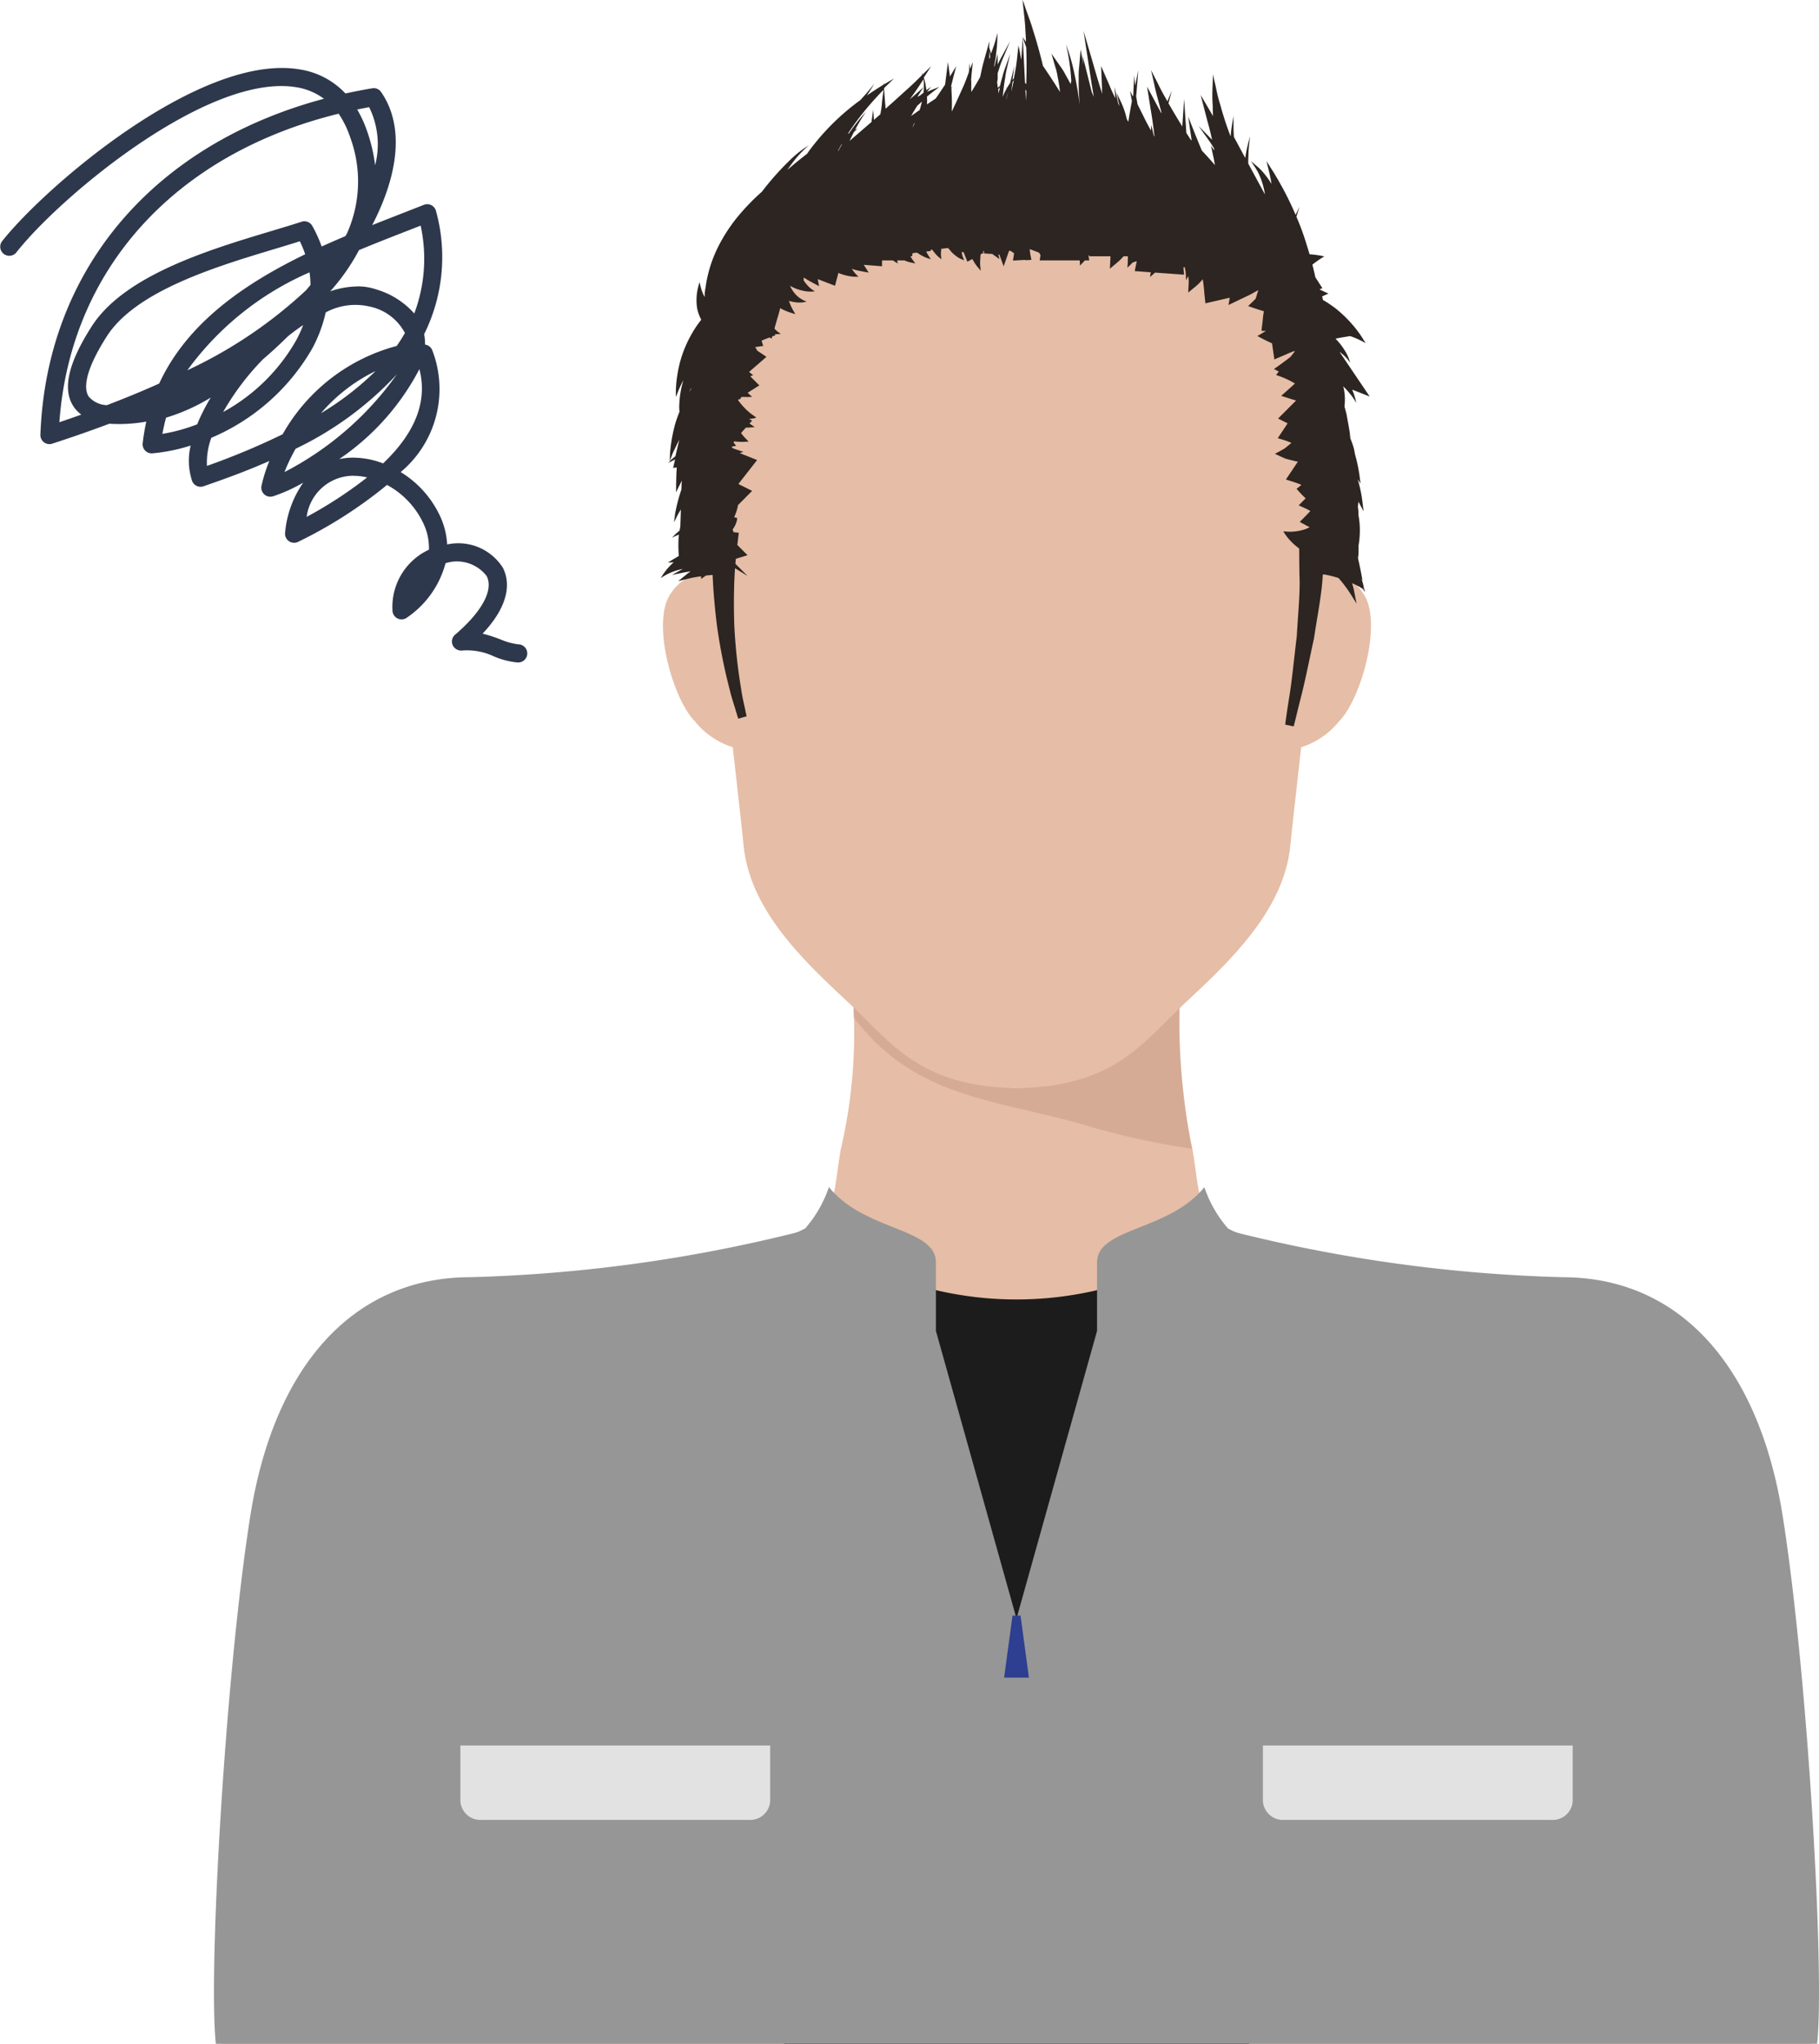 <svg xmlns="http://www.w3.org/2000/svg" xmlns:xlink="http://www.w3.org/1999/xlink" width="68" height="76.374" viewBox="0 0 68 76.374">
  <defs>
    <clipPath id="clip-path">
      <rect id="長方形_1559" data-name="長方形 1559" width="19.699" height="22.215" fill="none"/>
    </clipPath>
    <clipPath id="clip-path-2">
      <rect id="長方形_1616" data-name="長方形 1616" width="60" height="76.374" fill="none"/>
    </clipPath>
  </defs>
  <g id="case_illust6" transform="translate(-143 -1283.698)">
    <g id="グループ_1764" data-name="グループ 1764" transform="translate(143 1286.238)">
      <g id="グループ_1763" data-name="グループ 1763" clip-path="url(#clip-path)">
        <path id="パス_295" data-name="パス 295" d="M19.36,22.215h-.014a2.978,2.978,0,0,1-.885-.229,2.35,2.35,0,0,0-1.175-.219.352.352,0,0,1-.36-.193.339.339,0,0,1,.089-.4c1-.852,1.442-1.668,1.179-2.187a1.4,1.4,0,0,0-1.539-.481,3.559,3.559,0,0,1-1.441,2.031.339.339,0,0,1-.542-.273A2.354,2.354,0,0,1,16.035,18a2.131,2.131,0,0,0-.167-.892,3.166,3.166,0,0,0-1.4-1.528,16.7,16.7,0,0,1-3.319,2.125.339.339,0,0,1-.491-.342,3.868,3.868,0,0,1,.677-1.868,5.983,5.983,0,0,1-1.13.511.338.338,0,0,1-.428-.4,5.82,5.82,0,0,1,.291-.92c-.98.432-1.862.737-2.458.944a.338.338,0,0,1-.429-.2,2.4,2.4,0,0,1-.053-1.321A6.691,6.691,0,0,1,5.7,14.4a.339.339,0,0,1-.366-.375,7.788,7.788,0,0,1,.135-.811,5.809,5.809,0,0,1-1.384.08q-1.015.382-2.131.744a.331.331,0,0,1-.309-.051.339.339,0,0,1-.135-.283c.228-6.173,4.236-10.853,10.6-12.554A2.334,2.334,0,0,0,11.085.721C7.8.168,2.252,4.8.605,6.9a.339.339,0,0,1-.533-.418C1.658,4.466,7.481-.57,11.2.053a2.958,2.958,0,0,1,1.714.9q.492-.108,1-.194A.334.334,0,0,1,14.248.9c.707,1.024.729,2.447.061,4.115-.113.283-.246.569-.395.857.383-.153.762-.3,1.133-.445l.8-.313a.335.335,0,0,1,.279.014.34.34,0,0,1,.174.22,6.473,6.473,0,0,1-.444,4.6,1.824,1.824,0,0,1,.033.388h0a.338.338,0,0,1,.269.207A4.036,4.036,0,0,1,14.978,15.1,3.811,3.811,0,0,1,16.5,16.855a2.907,2.907,0,0,1,.217.949,1.971,1.971,0,0,1,2.085.877c.215.424.359,1.266-.761,2.457a5.258,5.258,0,0,1,.659.211,2.515,2.515,0,0,0,.68.188.338.338,0,0,1-.015.677m-6.146-6.977a1.765,1.765,0,0,0-1.755,1.537A15.775,15.775,0,0,0,13.724,15.3a2.315,2.315,0,0,0-.51-.061m-2.161-1.013a6.487,6.487,0,0,0-.417.873,11.766,11.766,0,0,0,4.2-3.651,12.535,12.535,0,0,1-3.78,2.778M7.9,13.819a2.649,2.649,0,0,0-.163,1.05,26.974,26.974,0,0,0,2.829-1.182,6.938,6.938,0,0,1,4.264-3.3q.167-.237.307-.484a1.932,1.932,0,0,0-1.3-.984,2.337,2.337,0,0,0-1.661.215,5.244,5.244,0,0,1-.5,1.342A7.9,7.9,0,0,1,7.9,13.819m5.307.742a3.142,3.142,0,0,1,1.114.215c1.216-1.159,1.664-2.327,1.358-3.524a9.188,9.188,0,0,1-3,3.364c.061-.014.124-.023.187-.033a2.73,2.73,0,0,1,.344-.023m-7-1.5c-.055.2-.1.4-.139.612a6.572,6.572,0,0,0,1.3-.356,7.078,7.078,0,0,1,.507-1,7.179,7.179,0,0,1-1.664.749M12.654,1.71c-6.1,1.5-10.021,5.8-10.434,11.527q.417-.141.82-.284a1.216,1.216,0,0,1-.279-.286c-.44-.641-.221-1.628.67-3.016C4.658,7.743,7.816,6.793,10.122,6.1c.416-.126.806-.241,1.153-.355a.338.338,0,0,1,.4.157,4.908,4.908,0,0,1,.35.77c.294-.134.591-.263.886-.388.018-.03.037-.06.054-.089A4.749,4.749,0,0,0,13.094,2.6a3.627,3.627,0,0,0-.44-.9m1.372,9.632A6.3,6.3,0,0,0,12,12.9a10.9,10.9,0,0,0,2.027-1.563M9.816,10.9a9.715,9.715,0,0,0-1.475,1.956,6.983,6.983,0,0,0,2.742-2.7,4.559,4.559,0,0,0,.25-.549c-.188.126-.378.266-.569.419-.31.305-.627.6-.948.872m1.395-4.423c-.279.089-.58.178-.893.274C8.112,7.411,5.093,8.32,4,10.017c-.94,1.464-.83,2.049-.681,2.265a.942.942,0,0,0,.675.318q1.031-.393,1.957-.808C6.989,9.54,9.11,8.077,11.409,6.961a4.227,4.227,0,0,0-.2-.486m.359,1.164a11.108,11.108,0,0,0-4.563,3.656A17.06,17.06,0,0,0,11.44,8.307c.056-.066.112-.132.167-.2a3.365,3.365,0,0,0-.037-.47m1.792.524a2.127,2.127,0,0,1,.7.113,3.055,3.055,0,0,1,1.425.9,5.812,5.812,0,0,0,.238-3.283l-.433.169c-.607.237-1.238.481-1.871.746a7.676,7.676,0,0,1-1.076,1.54,3.215,3.215,0,0,1,1.015-.182m-.006-6.612a4.568,4.568,0,0,1,.378.834,6.009,6.009,0,0,1,.291,1.25A3.14,3.14,0,0,0,13.8,1.464c-.15.029-.3.057-.447.087" transform="translate(0 0)" fill="#2e384c"/>
      </g>
    </g>
    <g id="グループ_1900" data-name="グループ 1900" transform="translate(151 1283.698)">
      <g id="グループ_1900-2" data-name="グループ 1900" clip-path="url(#clip-path-2)">
        <path id="パス_472" data-name="パス 472" d="M58.5,69.628c-.9-5.714-3.926-8.726-8-8.726a55.78,55.78,0,0,1-12.335-1.7c-1.358-.541-1.252-1.956-1.509-3.322a19.231,19.231,0,0,1-.3-7.1H23.818a19.218,19.218,0,0,1-.3,7.1c-.257,1.366-.151,2.78-1.51,3.322A55.766,55.766,0,0,1,9.672,60.9c-4.076,0-7.1,3.012-8,8.726S.085,86.671.388,89.321H59.781c.3-2.65-.378-13.977-1.284-19.693" transform="translate(-0.083 -12.947)" fill="#e6bda6"/>
        <path id="パス_473" data-name="パス 473" d="M45.2,56.406a24.242,24.242,0,0,1-.463-5.613,11.059,11.059,0,0,1-6.1,2.613,11.065,11.065,0,0,1-6.1-2.613c0,.082.017.635.02.721,2.32,3.05,5.332,3.033,8.743,4.042a27.487,27.487,0,0,0,3.907.851" transform="translate(-8.634 -13.482)" fill="#d6ab96"/>
        <path id="パス_474" data-name="パス 474" d="M29.013,92.968H46.389V62.8a5.48,5.48,0,0,1-.525-.167,1.99,1.99,0,0,1-.241-.119,13.222,13.222,0,0,1-15.843,0,1.949,1.949,0,0,1-.242.119,5.323,5.323,0,0,1-.524.167Z" transform="translate(-7.701 -16.593)" fill="#1c1c1c"/>
        <path id="パス_475" data-name="パス 475" d="M58.642,72.675c-.9-5.67-3.9-8.921-8.231-8.921A56.317,56.317,0,0,1,38.163,62.07a1.887,1.887,0,0,1-.241-.119,4.6,4.6,0,0,1-.9-1.562C35.7,62.037,33.012,61.9,33.012,63.2v2.557L30,76.511l-3.012-10.75V63.2c0-1.3-2.686-1.167-4-2.815a4.6,4.6,0,0,1-.9,1.562,1.85,1.85,0,0,1-.242.119A56.309,56.309,0,0,1,9.588,63.753c-4.333,0-7.333,3.251-8.231,8.921C.426,78.55-.221,89.746.07,92.4H59.929c.292-2.66-.356-13.856-1.287-19.728" transform="translate(0 -16.029)" fill="#969696"/>
        <path id="パス_476" data-name="パス 476" d="M49,23.785a1.546,1.546,0,0,0-1.607-.668c.165-1.647.327-3.372.472-5.1A11.172,11.172,0,0,0,41.983,7.166c-1.7-.809-2.548-.953-5.7-.963H35.87c-3.148.01-3.992.154-5.7.963A11.172,11.172,0,0,0,24.3,18.019c.145,1.726.308,3.451.472,5.1a1.543,1.543,0,0,0-1.606.668c-.789,1.025.041,3.967.865,4.8a2.953,2.953,0,0,0,1.427.98c.178,1.6.325,2.893.408,3.7.242,2.357,2.17,4.219,3.859,5.788,1.625,1.51,2.632,3.129,6.148,3.247v.009c.072,0,.139,0,.209,0l.209,0v-.009c3.515-.118,4.522-1.737,6.148-3.247,1.688-1.568,3.616-3.43,3.858-5.788.084-.809.231-2.1.408-3.7a2.952,2.952,0,0,0,1.428-.98c.824-.838,1.654-3.78.866-4.8" transform="translate(-6.064 -1.646)" fill="#e6bda6"/>
        <path id="パス_477" data-name="パス 477" d="M64.96,90.877a.748.748,0,0,1-.79.694h-10a.75.75,0,0,1-.791-.694V88.791H64.96Z" transform="translate(-14.167 -23.567)" fill="#e2e2e2"/>
        <path id="パス_478" data-name="パス 478" d="M24.118,90.877a.748.748,0,0,1-.79.694h-10a.749.749,0,0,1-.79-.694V88.791H24.118Z" transform="translate(-3.327 -23.567)" fill="#e2e2e2"/>
        <path id="パス_479" data-name="パス 479" d="M41.136,84.5h-.927l.314-2.317h.3Z" transform="translate(-10.672 -21.813)" fill="#2e3e90"/>
        <path id="パス_480" data-name="パス 480" d="M49.018,22.017v-.009a1.688,1.688,0,0,0-.073-.309c-.01-.03-.025-.066-.038-.1l.057.1s-.016-.087-.045-.232h.006l-.007-.013c-.03-.154-.073-.364-.126-.6a1.6,1.6,0,0,0,.022-.237c0-.068,0-.145,0-.224l0-.016a3.314,3.314,0,0,0,.036-.834c-.009-.1-.024-.2-.041-.3,0-.06,0-.12-.006-.181,0-.04-.011-.08-.016-.122.008-.06.015-.126.021-.195l.008.017c.112.208.185.347.185.347s-.019-.156-.047-.393a4.852,4.852,0,0,0-.174-.807c.065.1.106.158.106.158l-.04-.313a5.781,5.781,0,0,0-.142-.694l-.026-.093c-.01-.063-.023-.129-.038-.2a2.709,2.709,0,0,0-.134-.383c0-.018,0-.033-.006-.052-.015-.231-.08-.527-.133-.837-.024-.1-.052-.206-.081-.306a2.071,2.071,0,0,0-.028-.686c-.007-.023-.016-.046-.023-.069a2.374,2.374,0,0,1,.243.263,1.8,1.8,0,0,1,.184.252c.044.065.068.1.068.1l-.031-.118a2,2,0,0,0-.1-.309c-.006-.018-.016-.042-.024-.062l.654.256L48.1,13.145c.039.03.08.06.114.09a1.439,1.439,0,0,1,.214.222l.072.095s-.014-.041-.037-.115a1.551,1.551,0,0,0-.136-.292,2.522,2.522,0,0,0-.375-.489c.105-.024.207-.043.3-.057l.244-.041c.038.012.077.026.112.04a3.331,3.331,0,0,1,.342.154l.131.066L49,12.7a3.288,3.288,0,0,0-.218-.325,4.709,4.709,0,0,0-.87-.884c-.139-.1-.284-.2-.432-.284a1.011,1.011,0,0,0-.03-.131l.237-.106s-.137-.062-.336-.156l.11-.046-.262-.407c-.032-.146-.07-.306-.112-.472.041-.033.082-.065.12-.092.187-.136.325-.217.325-.217a3.944,3.944,0,0,0-.4-.065L46.981,9.5c-.095-.323-.2-.664-.327-1-.052-.136-.107-.27-.163-.4.069-.233.115-.376.115-.376s-.056.115-.145.306a12,12,0,0,0-.637-1.274c-.048-.09-.1-.17-.145-.245V6.486l0,.018c-.071-.112-.135-.207-.18-.283-.082-.126-.126-.2-.126-.2s.018.084.054.23.09.35.129.6l0,.019a3.033,3.033,0,0,0-.389-.517c-.106-.11-.209-.187-.274-.245l-.1-.089.074.117a3.243,3.243,0,0,1,.187.3,2.769,2.769,0,0,1,.26.831l-.625-1.155c0-.093,0-.184.007-.268a4.767,4.767,0,0,1,.038-.545c.013-.132.021-.208.021-.208s-.018.073-.05.2a5.039,5.039,0,0,0-.117.539c0,.022-.008.046-.013.069l-.422-.783c0-.035-.005-.075-.006-.108-.013-.206-.005-.378-.009-.5s0-.191,0-.191-.01.069-.029.188-.051.291-.07.5c0,.029-.006.059-.01.089a11.886,11.886,0,0,1-.389-1.192c-.107-.331-.151-.616-.2-.815s-.071-.314-.071-.314,0,.118-.008.322-.026.5,0,.851c0,.123.006.256.012.392l-.463-.79.265,1.022c.057.195.111.417.162.654-.129-.136-.244-.247-.326-.334l-.179-.184.149.209c.092.135.237.319.385.555l.034.052c.007.035.015.071.022.109l-.126-.192.081.382c.025.1.046.221.065.347-.171-.2-.335-.381-.486-.539-.289-.69-.509-1.269-.509-1.269s.048.372.129.89l-.049-.048c-.051-.079-.1-.156-.151-.235l-.084-1.264-.068,1.023c-.19-.306-.365-.6-.516-.865.025-.1.048-.181.065-.25.036-.137.055-.217.055-.217l-.084.206c-.02.054-.047.118-.076.188-.025-.046-.051-.092-.075-.136-.177-.3-.295-.564-.391-.745l-.146-.286.071.313c.048.2.1.488.2.825.034.137.074.283.117.433l0,.045c-.043-.081-.085-.159-.126-.233l-.41-.766s.054.343.135.857c.051.29.1.64.141,1.012l-.027-.047c-.054-.239-.095-.392-.095-.392s0,.078-.011.206c-.113-.2-.216-.4-.3-.574l-.2-.4L40.5,3.6c0-.025,0-.052.007-.075.043-.538.073-.9.073-.9s-.046.221-.118.574l-.037-.382-.034.724-.014.065c-.068-.131-.107-.209-.107-.209s.027.142.071.379c-.046.237-.091.5-.135.776l-.057-.1a3.237,3.237,0,0,0-.113-.391,3.924,3.924,0,0,0-.192-.429l-.076-.157.039.172c.014.082.046.188.069.313-.015-.027-.03-.054-.044-.084-.031-.139-.061-.261-.081-.358l-.06-.275s.008.1.021.281c0,.045.007.093.011.148a5.187,5.187,0,0,1-.22-.479c-.188-.433-.314-.722-.314-.722l.033.79c0,.08,0,.166.009.253-.152-.479-.284-.935-.393-1.314-.183-.625-.306-1.042-.306-1.042s.065.429.165,1.073c.059.4.131.879.22,1.392-.014-.035-.028-.071-.042-.1s-.025-.062-.039-.093L38.5,2.085l.032.34-.054-.287c-.035-.181-.054-.285-.054-.285s-.01.1-.025.288c-.008.092-.018.2-.029.333a2.9,2.9,0,0,0-.019.436A7.978,7.978,0,0,0,38.4,3.971l0-.008c-.06-.418-.122-.808-.195-1.141a8.141,8.141,0,0,0-.22-.849c-.069-.2-.107-.313-.107-.313l.068.322a7.951,7.951,0,0,1,.116.861c0,.049.007.1.011.152s-.015.093-.024.146c-.074-.142-.15-.273-.215-.394a2.383,2.383,0,0,0-.2-.31c-.062-.089-.116-.167-.161-.231l-.14-.2.069.235c.02.073.046.162.076.265a2.085,2.085,0,0,1,.082.346,5.674,5.674,0,0,1,.093.585c-.221-.355-.439-.685-.636-.972-.12-.493-.248-.951-.371-1.33-.1-.349-.217-.629-.282-.828s-.11-.31-.11-.31.011.119.032.328.062.5.075.862c.009.119.016.247.021.378l-.129-.178.137.38c.015.422.016.893,0,1.373L36.345,3.1c-.049-.968-.085-1.709-.085-1.709s-.022.334-.054.846c-.021-.106-.04-.2-.052-.277C36.121,1.794,36.1,1.7,36.1,1.7s-.012.1-.03.265-.036.408-.092.69c-.007.043-.016.089-.024.134l-.01-.009.008.012c-.007.044-.016.09-.026.136-.014.018-.032.039-.051.065.043-.322.069-.521.069-.521s-.061.247-.159.636a1.493,1.493,0,0,0-.114.182l-.036-.046s.009.023.026.063c0,.009-.009.015-.013.023a1.669,1.669,0,0,0-.136.293c.023-.257.052-.5.09-.707a2.773,2.773,0,0,1,.068-.372c.024-.11.046-.206.064-.286.035-.159.057-.249.057-.249s-.032.087-.085.241c-.028.077-.06.17-.1.277a2.876,2.876,0,0,0-.112.364c-.03.1-.06.211-.087.324l-.08.063c-.007-.057-.014-.113-.021-.169s.011-.107.017-.158c0-.076,0-.149,0-.218.021-.066.043-.132.065-.2a3.331,3.331,0,0,1,.154-.408l.131-.311c.073-.174.115-.273.115-.273l-.143.259-.162.3c-.054.093-.108.2-.16.316v-.08c0-.209,0-.328,0-.328s-.029.116-.08.32c-.013.051-.028.112-.044.175,0-.01,0-.018-.006-.029l0-.021c.016-.09.033-.178.048-.261s.019-.162.028-.237a3.6,3.6,0,0,0,.035-.384c.01-.212.015-.334.015-.334s-.035.116-.093.32c-.026.1-.072.223-.122.359-.011.027-.021.057-.032.084-.01-.032-.018-.063-.026-.092-.017-.056-.03-.1-.041-.138l.006-.225-.036.128,0-.012,0,.014c-.013.049-.029.107-.05.18l-.1.358c-.04.139-.082.3-.115.469-.014.063-.028.129-.042.194q-.15.275-.333.563c0-.084,0-.165,0-.241a1.85,1.85,0,0,0-.005-.233c.013-.134.021-.252.032-.348.02-.191.03-.3.03-.3s-.037.095-.1.257c-.012-.137-.019-.218-.019-.218s-.007.084-.018.231c0,.035-.007.071-.01.112-.064.17-.139.389-.253.635s-.239.537-.387.835a7.111,7.111,0,0,0-.008-.748c0-.04,0-.077-.007-.118l.066-.06s-.024.018-.067.046c0-.03,0-.062-.005-.09.051-.182.085-.342.119-.459l.068-.269s-.051.088-.142.239c-.028.044-.059.095-.09.149l-.034-.241-.043-.3s-.013.111-.037.3c-.012.1-.026.211-.043.344-.009.062-.015.128-.026.2-.035.054-.072.11-.112.167-.071.112-.152.23-.238.352l-.178.119-.148.1a2.8,2.8,0,0,0,0-.292c.089-.073.17-.137.238-.19l.23-.175-.27.107-.2.082.16-.188-.18.123c-.01-.083-.026-.161-.037-.228a1.286,1.286,0,0,0-.063-.237l0,0,.078-.119.2-.309-.266.259-.055.054-.027-.08s0,.035.014.093c-.163.158-.369.37-.634.6-.219.2-.468.426-.738.663,0-.082-.009-.162-.018-.237-.015-.22-.029-.4-.038-.531.048-.047.091-.09.131-.127l.24-.234-.289.171c-.029.015-.061.035-.091.054,0-.045-.005-.071-.005-.071s0,.029-.011.079c-.167.1-.376.237-.616.4.041-.062.08-.119.112-.169.11-.17.166-.273.166-.273s-.069.093-.2.25c-.083.1-.192.222-.32.364A8.748,8.748,0,0,0,28.4,5.47c-.071.089-.14.184-.206.28-.24.184-.488.383-.734.6.062-.09.124-.177.184-.256a4.3,4.3,0,0,1,.428-.491,1.821,1.821,0,0,1,.191-.161,1.838,1.838,0,0,0-.216.129A4.319,4.319,0,0,0,27.539,6a10.691,10.691,0,0,0-1.032,1.165,8.221,8.221,0,0,0-.8.811,6.085,6.085,0,0,0-.861,1.3,4.847,4.847,0,0,0-.43,1.374c-.017.107-.036.209-.046.309,0,.048,0,.093-.006.14a2.212,2.212,0,0,1-.116-.28c-.048-.162-.072-.277-.072-.277s-.035.109-.073.284a1.966,1.966,0,0,0-.017.685,1.565,1.565,0,0,0,.155.436c-.076.1-.149.195-.217.3a4.6,4.6,0,0,0-.463.924,4.457,4.457,0,0,0-.214.843,4.34,4.34,0,0,0-.055.6c0,.14,0,.223,0,.223l.082-.207a3.764,3.764,0,0,1,.2-.423,3.553,3.553,0,0,0-.154.924,1.221,1.221,0,0,0,.009.25c-.054.136-.106.278-.151.422a5.7,5.7,0,0,0-.192,1.01c-.018.137-.014.253-.02.331,0,.045,0,.078,0,.1l-.079.065.077-.04v0c.048-.024.113-.06.2-.1l-.075.314.137-.014c-.007.1-.012.19-.015.273-.012.393-.011.652-.011.652s.082-.173.217-.435l-.011.11c0,.075-.005.148-.007.223a6.179,6.179,0,0,0-.212.786c-.03.128-.036.241-.048.316s-.015.119-.015.119l.054-.107c.037-.068.077-.167.147-.277.015-.029.035-.06.054-.09-.008.277-.015.5-.02.63-.009.051-.018.105-.028.158l-.062.051a2.626,2.626,0,0,0-.222.215,2.811,2.811,0,0,1,.26-.116c0,.023-.007.044-.01.068a5.245,5.245,0,0,0,.005.729l-.41.247.219-.01a2.307,2.307,0,0,0-.3.319,2.167,2.167,0,0,0-.137.195c-.031.049-.049.076-.049.076l.077-.048a1.758,1.758,0,0,1,.2-.112,2.146,2.146,0,0,1,.551-.181l-.093.05-.311.174.348-.072c.1-.023.218-.043.344-.062a2.508,2.508,0,0,0-.2.155l-.259.209.321-.079a4.376,4.376,0,0,1,.533-.1l0,.1.177-.128c.086-.009.17-.018.253-.024.023.577.081,1.245.164,1.908a20.926,20.926,0,0,0,.48,2.4c.076.322.173.585.224.772l.09.291.311-.089s-.023-.107-.061-.292-.105-.45-.149-.774a20.267,20.267,0,0,1-.25-2.366c-.024-.751-.014-1.5.029-2.1l.467.288-.453-.453c0-.032.005-.065.008-.1s0-.054.006-.082a1.576,1.576,0,0,1,.166-.056l.273-.084-.382-.382c.009-.06.016-.116.02-.165.024-.185.036-.292.036-.292l-.193-.02-.04-.1a.914.914,0,0,0,.137-.257.678.678,0,0,0,.037-.173.724.724,0,0,1-.114-.033,1.982,1.982,0,0,0,.1-.264,1.157,1.157,0,0,0,.041-.179v-.006l.531-.533-.508-.253.015-.032.678-.867-.651-.26.138-.046s-.152-.05-.381-.128h0c-.022-.018-.045-.039-.066-.059l.178-.043s-.043-.047-.1-.122l.031-.038c.08.008.157.015.223.017a2.045,2.045,0,0,0,.229-.006l.084-.006-.06-.06a1.7,1.7,0,0,1-.147-.159q-.039-.045-.077-.1c.036-.04.071-.083.105-.118l.074-.082c.094,0,.177-.011.232-.012l.1-.01s-.032-.02-.088-.057c-.029-.023-.067-.046-.109-.075l.1-.109-.12-.06c.083-.007.156-.023.206-.03L26.3,15.6l-.075-.051c-.046-.036-.115-.076-.187-.14a2.5,2.5,0,0,1-.425-.464l.026-.02.082-.019s-.011-.011-.024-.027l.065-.047.042,0a2.093,2.093,0,0,0,.25,0l.092,0-.07-.062c-.026-.024-.06-.054-.1-.09.122-.087.235-.147.309-.2l.127-.079-.339-.34c.068-.026.109-.045.109-.045a1.787,1.787,0,0,1-.152-.118c.087-.077.173-.152.249-.217.242-.209.4-.348.4-.348l-.363-.242.016,0s-.031-.047-.075-.122l.3-.043-.038-.122c-.007-.021-.015-.046-.024-.072.113-.054.217-.09.3-.122l.074.043s.01-.03.024-.081l.122-.047-.025-.04a.832.832,0,0,0,.123,0l.105-.011-.087-.056a.885.885,0,0,1-.154-.141q.046-.161.107-.375c.039-.116.074-.247.107-.386a2.5,2.5,0,0,0,.234.11c.1.043.186.065.242.085l.09.029s-.018-.03-.047-.084a2.156,2.156,0,0,1-.113-.215c-.028-.059-.054-.126-.079-.2a1.1,1.1,0,0,0,.206.047.844.844,0,0,0,.194.016.688.688,0,0,0,.144-.01l.12-.021-.109-.048a.623.623,0,0,1-.115-.066.76.76,0,0,1-.131-.1,1.158,1.158,0,0,1-.267-.379,1.752,1.752,0,0,0,.521.192,1.221,1.221,0,0,0,.3.023l.109-.007-.091-.06a1.029,1.029,0,0,1-.2-.179,1.208,1.208,0,0,1-.133-.179c0-.03.007-.063.012-.1a2.921,2.921,0,0,0,.309.185l.26.138s-.02-.105-.051-.263l.646.248s.025-.095.068-.262c.018-.06.037-.137.057-.218a1.854,1.854,0,0,0,.408.12,1.465,1.465,0,0,0,.25.024l.09,0-.063-.068a1.183,1.183,0,0,1-.147-.178c-.012-.015-.024-.036-.036-.053a1.865,1.865,0,0,0,.317.084l.315.06-.17-.268a.27.27,0,0,1-.013-.024L31,9.95,31,9.73h.4l.187.115-.024-.115h.274c.017.006.034.016.05.021a1.331,1.331,0,0,0,.262.073l.095.02-.059-.079a1.491,1.491,0,0,1-.125-.191h.068s0-.032,0-.087l.033-.03.146-.017a1.2,1.2,0,0,0,.143.09,1.287,1.287,0,0,0,.275.125c.065.021.1.035.1.035s-.021-.034-.06-.092a1.381,1.381,0,0,1-.114-.2l.172-.02-.009-.04.059-.009a1.472,1.472,0,0,0,.1.125,1.011,1.011,0,0,0,.174.176l.068.059s0-.032-.007-.09a1,1,0,0,1,0-.226c0-.026.008-.056.012-.084l.039,0a.232.232,0,0,1,.028.018l0-.021.187-.018c.007.01.015.024.022.033l0,.01.015,0a1.118,1.118,0,0,0,.256.255.845.845,0,0,0,.219.126l.082.036s-.012-.032-.032-.086a.638.638,0,0,1-.054-.212.169.169,0,0,1,0-.018l.068.014c.084.215.14.353.14.353l.184-.1c.018.03.035.063.053.09a1.537,1.537,0,0,0,.186.256l.074.09s0-.043-.01-.118a1.332,1.332,0,0,1-.005-.3c0-.06.007-.125.014-.194l.114-.062-.048-.07a.71.71,0,0,0,.072.035c-.012.038-.018.063-.018.063l.249.017.021.006,0-.006.043,0c.071.062.143.1.187.139l.084.057-.027-.1c0-.018-.011-.04-.016-.06l.037-.013c.094.257.161.442.161.442s.084-.239.2-.57l.046-.017c.066.047.115.08.146.1-.013.067-.02.129-.028.173l-.015.1.459-.026,0,.007V9.723l.231-.012s-.005-.027-.015-.076a1.851,1.851,0,0,1-.036-.2c-.005-.04-.008-.083-.011-.128l.347.134.054.09c-.018.129-.031.2-.031.2h1.5c0,.039,0,.075.005.105l0,.087.062-.06c.029-.032.076-.078.124-.132h.162s-.01-.063-.026-.172l.005-.009.026-.02-.005.046h.793a1.34,1.34,0,0,1-.005.148c-.009.19-.015.316-.015.316s.1-.082.244-.206a2.144,2.144,0,0,0,.266-.257h.161c0,.024,0,.052,0,.073a2.519,2.519,0,0,1-.01.253c-.005.063-.007.1-.007.1l.07-.068c.029-.03.076-.073.123-.123l.156-.054c-.009.052-.018.1-.028.141l-.048.231.6.045c0,.027-.01.054-.012.076-.01.065-.015.1-.015.1l.075-.065c.028-.027.069-.062.113-.1l1.083.078-.024-.274.05-.006c0,.009.005.018.007.027a1.825,1.825,0,0,1,.039.327c0,.082.007.129.007.129l.059-.113c.005-.012.012-.026.019-.037a1.306,1.306,0,0,1,.014.306l-.015.309.243-.2a1.813,1.813,0,0,0,.3-.3v.008c.048.266.054.5.074.65s.024.244.024.244l.912-.209-.048.273s.4-.194.807-.386l.309-.171-.1.322c-.155.155-.281.274-.281.274s.264.095.589.193c-.039.211-.046.392-.064.518s-.023.215-.023.215h.165c-.18.115-.32.192-.32.192s.239.137.547.275l.087.6.451-.193c.084-.04.181-.079.284-.116l.032.007-.168.211c-.286.224-.613.45-.613.45l.178.095-.1.126.1.038a2.469,2.469,0,0,1,.28.112,3.387,3.387,0,0,1,.326.17c-.258.238-.516.461-.516.461s.246.082.558.175l-.673.673.356.181-.369.554.111.033a2.953,2.953,0,0,1,.3.1c.032.012.067.027.1.042l-.146.123c-.038.03-.077.063-.114.09l-.109.062c-.14.079-.247.13-.247.13s.095.051.256.123l.136.059c.048.016.1.027.154.043.1.023.2.051.311.072l-.446.667s.047.014.126.04.2.06.334.113c.037.012.08.03.119.046-.1.087-.181.149-.181.149a4.52,4.52,0,0,0,.339.356l-.26.261.093.042c.057.027.151.062.246.116l.1.053c-.2.212-.4.408-.4.408s.159.087.372.2c-.047.023-.1.046-.151.067a1.816,1.816,0,0,1-.557.1,1.544,1.544,0,0,1-.2-.009l-.079-.007s.016.024.043.068a2,2,0,0,0,.126.175,2.27,2.27,0,0,0,.427.4c0,.1,0,.473.009,1,.031.617-.053,1.442-.1,2.271-.1.825-.179,1.656-.281,2.276s-.152,1.035-.152,1.035l.318.065.252-1.021c.162-.61.325-1.438.505-2.265.127-.838.294-1.676.325-2.318,0-.024,0-.045.006-.066l.054-.009a4.813,4.813,0,0,1,.532.134,4.7,4.7,0,0,1,.464.619c.128.2.212.339.212.339l-.078-.394a2.772,2.772,0,0,0-.091-.372c.066.03.128.059.184.089a2,2,0,0,1,.214.123l.01.007c0,.006.007.013.012.019l.06.1s-.007-.033-.016-.089l.016.012s-.008-.013-.021-.03M23.409,16.479l-.135.571-.206.17c.007-.02.017-.046.03-.079.03-.075.061-.182.121-.3s.119-.259.2-.4l-.006.042m.455-1.954c-.026.04-.058.084-.092.136.03-.053.059-.107.093-.161v.025m5.5-8.9-.024.022c.039-.078.08-.152.122-.228l.051-.056c-.05.084-.1.172-.148.262m1.629-1.8a4,4,0,0,1-.063.442c-.079.069-.159.137-.24.208-.005-.071-.01-.135-.014-.188-.01-.12-.015-.191-.015-.191s-.009.071-.026.191c-.007.06-.018.132-.029.215,0,.018,0,.035-.006.051-.267.231-.543.469-.821.709q.082-.176.162-.33l.139-.14-.093.051,0,0c.11-.2.209-.372.284-.485s.116-.181.116-.181-.051.06-.14.162-.213.256-.352.446c-.043.057-.087.12-.133.187l-.05.027a10.4,10.4,0,0,1,.91-1.188c.158-.178.3-.331.428-.459-.016.123-.037.286-.061.476m1.132.966c.014-.037.029-.073.039-.105s.021-.051.029-.074l.028-.026c-.03.069-.062.138-.1.206m.281-.688c-.1.071-.209.146-.317.224.04-.076.083-.149.126-.217s.071-.118.107-.17c.012-.012.024-.024.037-.033.047-.043.091-.082.135-.12-.024.1-.054.209-.088.316m.142-.646v.006c-.04.029-.084.062-.129.1-.033.014-.068.032-.1.047.027-.038.053-.077.074-.112.1-.159.162-.25.162-.25l-.223.2c-.077.071-.179.156-.292.256.024-.035.051-.071.074-.106.178-.241.32-.465.436-.643a1.035,1.035,0,0,1,.012.2,1.865,1.865,0,0,1-.012.307m.127.7Zm2.362-2.021c-.01.02-.02.043-.029.064,0-.119.005-.226.007-.317,0,.012,0,.024.005.037.007.056.016.123.024.195l-.007.021m.317,1.344c0-.054-.009-.105-.014-.156.024-.025.046-.049.067-.069-.018.073-.035.148-.053.226m.3.193-.01.019a1.8,1.8,0,0,1,.074-.269c-.023.081-.044.164-.065.25m.177-.261c.016-.128.032-.245.046-.35l.053-.09c-.029.141-.061.289-.1.441m.551.33c-.008-.139-.015-.275-.021-.409l.036.051c0,.119-.009.239-.015.358m7.8,1.745v0Z" transform="translate(-6.026 0)" fill="#2c2521"/>
      </g>
    </g>
  </g>
</svg>
